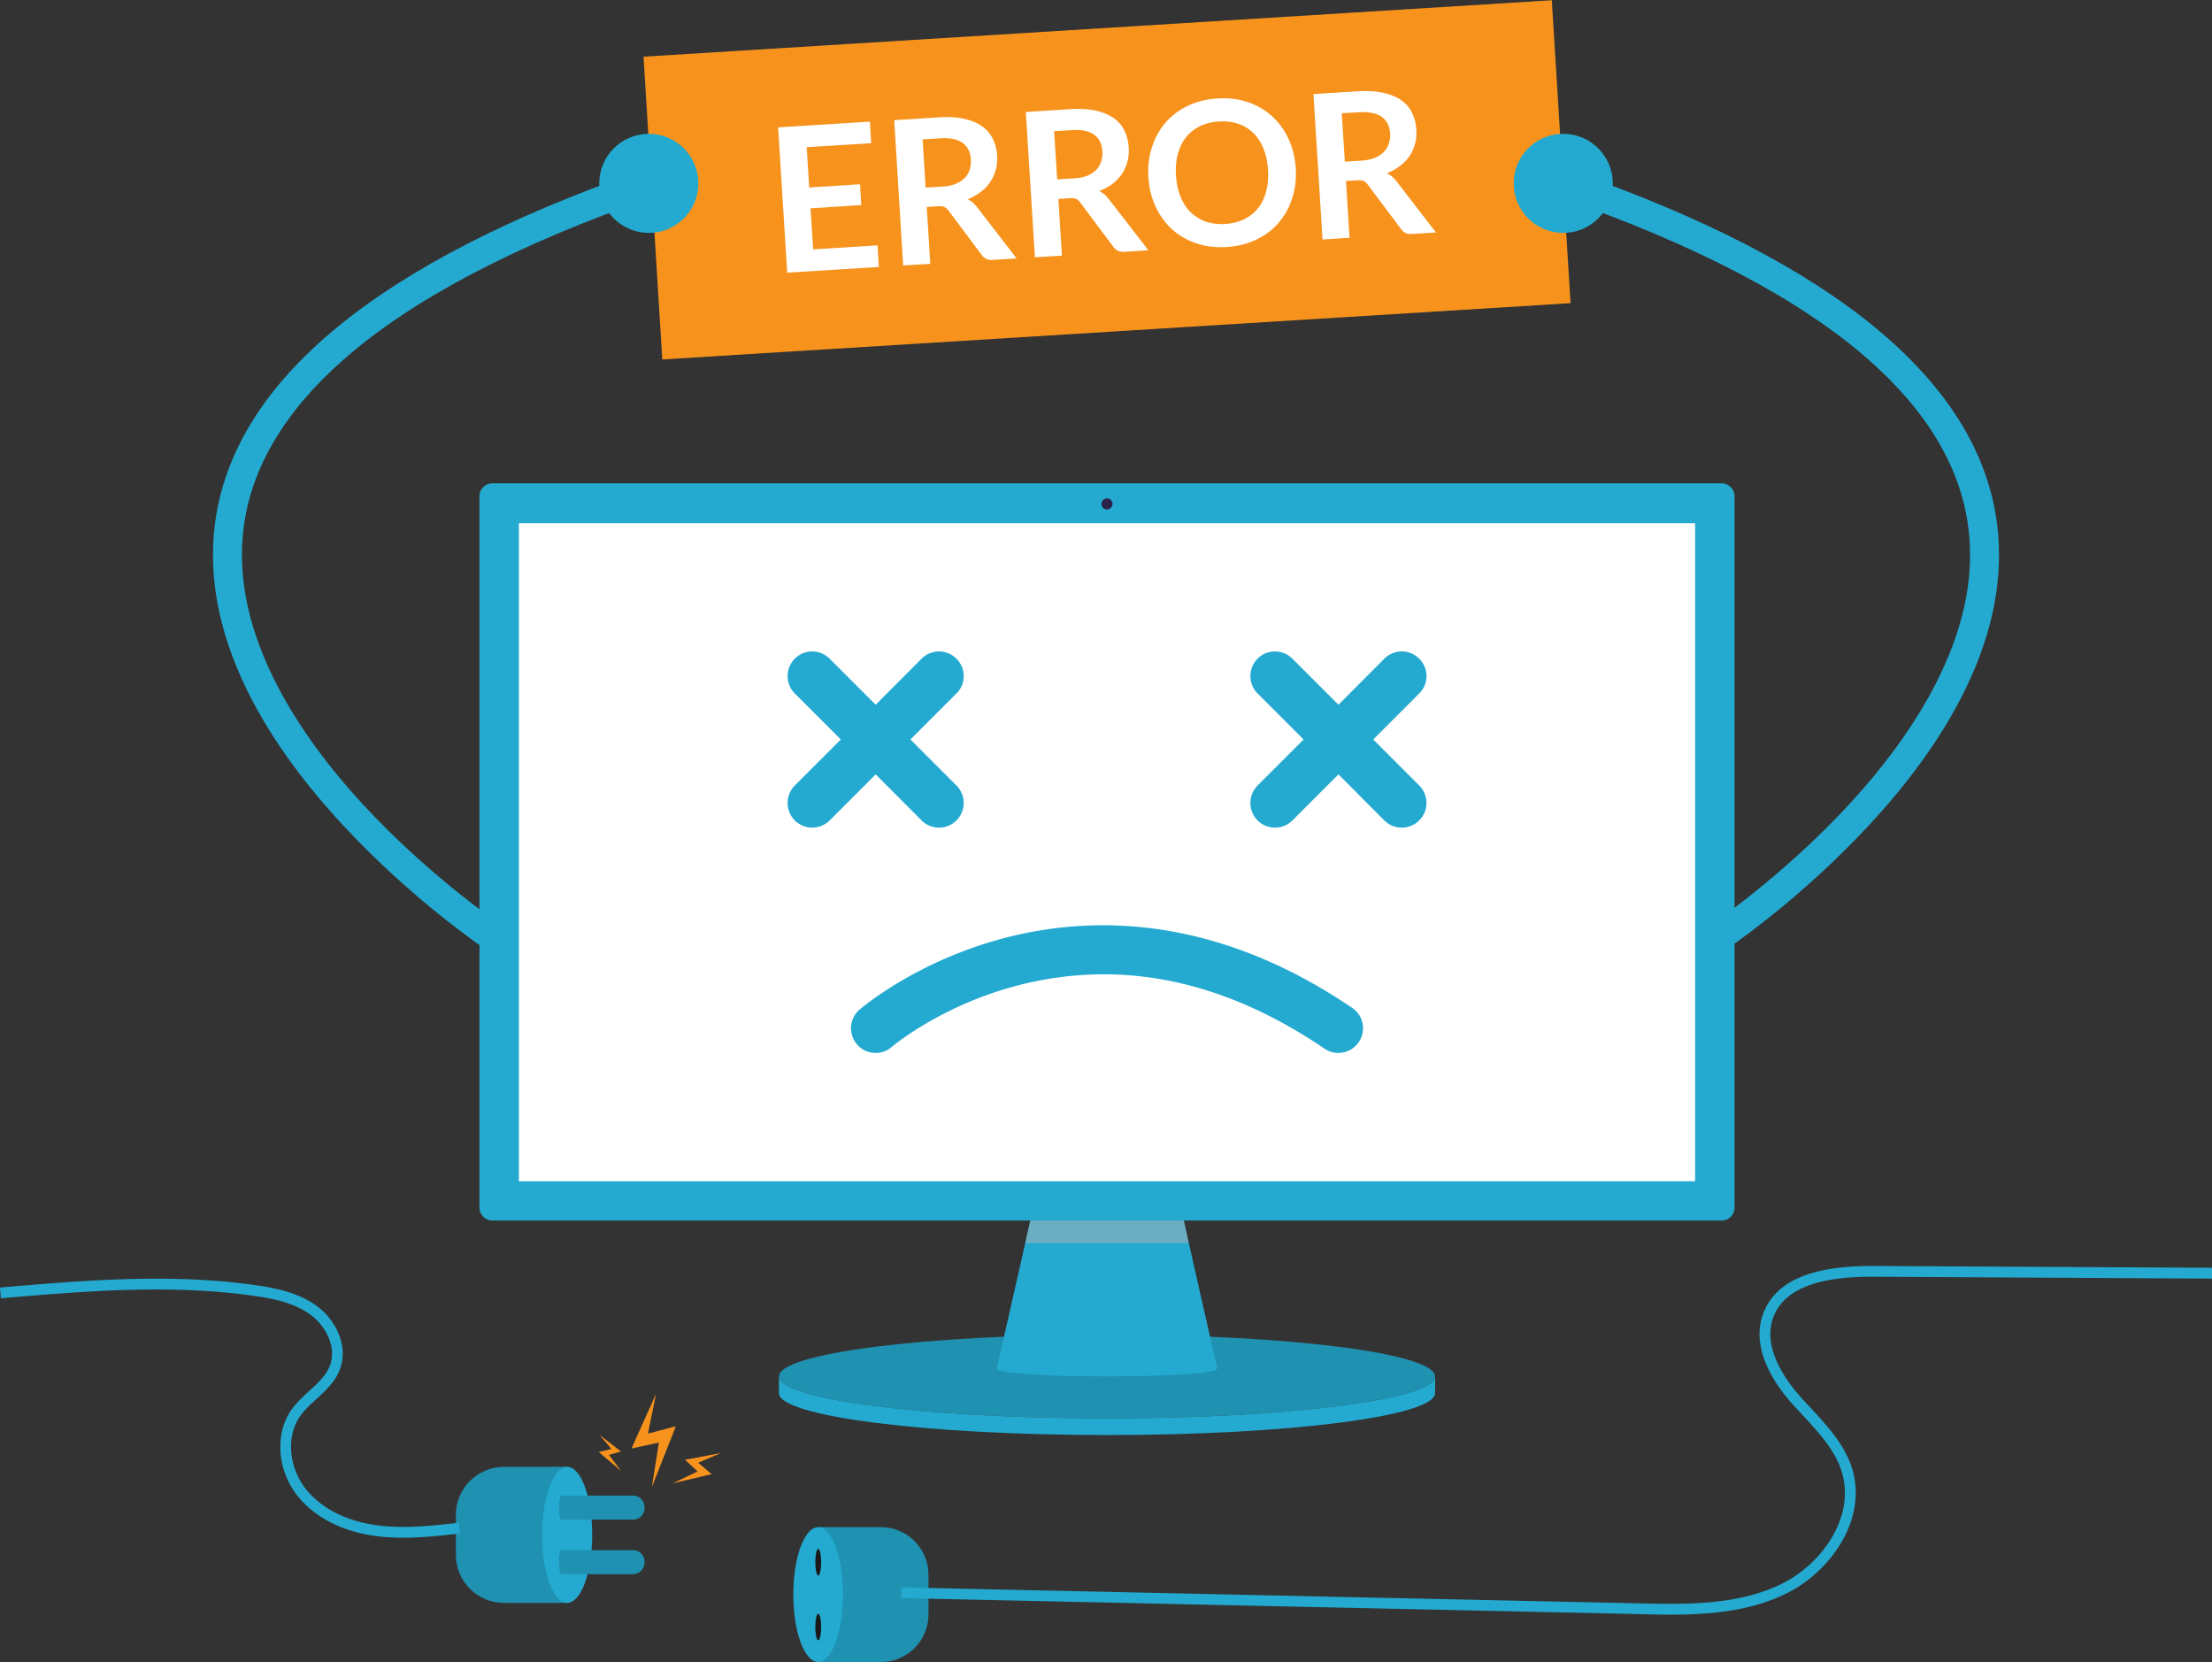 <svg xmlns="http://www.w3.org/2000/svg" width="567" height="426" fill="none"><rect width="100%" height="100%" fill="#333333" stroke="none"/><path fill="#1F91B1" d="M367.852 352.738c0 .752-.564 1.465-1.691 2.142-1.165.751-2.968 1.465-5.298 2.142-12.963 3.795-42.61 6.462-77.103 6.462-34.494 0-64.102-2.667-77.103-6.462-2.33-.677-4.133-1.391-5.298-2.142-1.127-.677-1.691-1.39-1.691-2.142 0-5.937 37.65-10.709 84.092-10.709s84.092 4.772 84.092 10.709Z"/><path fill="#24AAD0" d="M367.852 352.738v4.284c0 5.937-37.65 10.746-84.092 10.746s-84.092-4.809-84.092-10.746v-4.284c0 .752.564 1.466 1.691 2.142 1.165.752 2.968 1.465 5.298 2.142 13.001 3.795 42.609 6.463 77.103 6.463 34.493 0 64.14-2.668 77.103-6.463 2.33-.677 4.133-1.39 5.298-2.142 1.127-.676 1.691-1.39 1.691-2.142Z"/><path fill="#24AAD0" d="M312.02 350.707c0 2.705-56.512 2.705-56.512 0l7.289-32.126 1.315-5.899.038-.151h39.228l.037.151 1.315 5.899 7.29 32.126Z"/><path fill="#B3B3B3" d="M304.73 318.579h-41.933l1.315-5.899h39.303l1.315 5.899Z" opacity=".5" style="mix-blend-mode:multiply"/><path fill="#24AAD0" d="M444.616 127.176v182.312a3.312 3.312 0 0 1-3.307 3.306h-315.1a3.312 3.312 0 0 1-3.307-3.306V127.176a3.312 3.312 0 0 1 3.307-3.307h315.1a3.312 3.312 0 0 1 3.307 3.307Z"/><path fill="#fff" d="M434.506 302.725H133.008V134.09h301.498v168.635Z"/><path fill="#24AAD0" d="m233.369 189.513 11.798-11.799c2.48-2.442 2.48-6.425 0-8.905a6.305 6.305 0 0 0-8.943 0l-11.76 11.799-11.799-11.799a6.305 6.305 0 0 0-8.943 0c-2.442 2.48-2.442 6.463 0 8.905l11.799 11.799-11.799 11.798a6.374 6.374 0 0 0 0 8.943 6.284 6.284 0 0 0 4.472 1.841 6.284 6.284 0 0 0 4.471-1.841l11.799-11.799 11.76 11.799a6.284 6.284 0 0 0 4.472 1.841 6.284 6.284 0 0 0 4.471-1.841 6.305 6.305 0 0 0 0-8.943l-11.798-11.798ZM351.99 189.513l11.798-11.799c2.48-2.442 2.48-6.425 0-8.905a6.305 6.305 0 0 0-8.943 0l-11.76 11.799-11.799-11.799a6.305 6.305 0 0 0-8.943 0c-2.442 2.48-2.442 6.463 0 8.905l11.799 11.799-11.799 11.798a6.374 6.374 0 0 0 0 8.943 6.284 6.284 0 0 0 4.472 1.841 6.282 6.282 0 0 0 4.471-1.841l11.799-11.799 11.76 11.799a6.284 6.284 0 0 0 4.472 1.841 6.282 6.282 0 0 0 4.471-1.841 6.305 6.305 0 0 0 0-8.943l-11.798-11.798ZM224.431 269.847a6.31 6.31 0 0 1-4.735-2.179c-2.292-2.63-2.029-6.613.601-8.905.602-.489 14.391-12.325 36.899-18.299 13.226-3.495 26.753-4.246 40.204-2.255 16.684 2.48 33.254 9.244 49.223 20.103 2.893 1.954 3.645 5.899 1.653 8.755a6.295 6.295 0 0 1-8.755 1.691c-25.851-17.585-52.266-23.034-78.568-16.233-19.839 5.148-32.239 15.669-32.389 15.782-1.165 1.052-2.668 1.54-4.133 1.54Z"/><path fill="#2A2248" d="M282.332 129.13c0-.751.639-1.39 1.428-1.39.789 0 1.428.639 1.428 1.39a1.427 1.427 0 1 1-2.856 0Z"/><path fill="#F7931D" d="M402.579 77.692 169.767 92.12l-4.81-77.591L397.769.063l4.81 77.629Z"/><path fill="#fff" d="m222.975 31.174.338 5.523-16.533 1.015.639 10.333 13.038-.827.301 5.336-13.001.826.676 10.521 16.496-1.014.338 5.523-23.484 1.466-2.33-37.237 23.522-1.465Z"/><path fill="#fff" fill-rule="evenodd" d="m237.556 53.04.902 14.58-6.951.413-2.292-37.236 11.347-.714c2.555-.176 4.747-.05 6.576.375 1.854.401 3.394 1.04 4.622 1.917 1.202.876 2.116 1.953 2.743 3.231.626 1.278.989 2.705 1.089 4.283a11.473 11.473 0 0 1-.338 3.608 10.098 10.098 0 0 1-1.428 3.118 9.686 9.686 0 0 1-2.405 2.555c-.977.752-2.104 1.378-3.381 1.88.901.45 1.691 1.114 2.367 1.99l10.183 13.19-6.238.375c-.601.05-1.114-.038-1.54-.263-.426-.2-.802-.513-1.128-.94l-8.567-11.46c-.325-.425-.676-.726-1.052-.901-.35-.15-.876-.213-1.578-.188l-2.931.188Zm-.3-4.96 4.321-.262c1.328-.075 2.467-.313 3.419-.714.927-.376 1.691-.877 2.292-1.503a5.061 5.061 0 0 0 1.278-2.142c.25-.802.35-1.678.3-2.63-.125-1.879-.839-3.282-2.141-4.209-1.303-.951-3.232-1.34-5.787-1.164l-4.434.263.752 12.362ZM271.291 50.977l.902 14.541-6.914.414-2.33-37.237 11.348-.714c2.555-.15 4.759-.025 6.613.376 1.828.426 3.357 1.065 4.584 1.916 1.227.877 2.142 1.954 2.743 3.232.626 1.302.989 2.743 1.09 4.32a11.167 11.167 0 0 1-.339 3.57 10.528 10.528 0 0 1-1.39 3.157 11.197 11.197 0 0 1-2.442 2.555c-.977.751-2.104 1.365-3.382 1.841.902.45 1.703 1.127 2.405 2.029l10.183 13.151-6.238.413c-.601.026-1.127-.062-1.578-.263a3.448 3.448 0 0 1-1.127-.977l-8.567-11.46c-.326-.426-.664-.714-1.015-.864-.375-.175-.901-.238-1.578-.188l-2.968.188Zm-.301-4.997 4.321-.263c1.303-.075 2.43-.301 3.382-.677.952-.4 1.716-.901 2.292-1.503a5.384 5.384 0 0 0 1.278-2.142 6.57 6.57 0 0 0 .3-2.63c-.1-1.904-.801-3.319-2.104-4.246-1.328-.951-3.269-1.34-5.824-1.164l-4.434.263.789 12.362ZM332.131 43.085c.176 2.73-.125 5.298-.902 7.702-.751 2.38-1.903 4.472-3.456 6.275-1.528 1.804-3.432 3.244-5.712 4.321-2.254 1.103-4.784 1.741-7.59 1.917-2.83.175-5.436-.138-7.815-.94-2.38-.801-4.459-2.004-6.238-3.607-1.753-1.603-3.156-3.544-4.208-5.824-1.052-2.254-1.666-4.747-1.841-7.477-.176-2.73.125-5.286.902-7.665.751-2.405 1.903-4.51 3.456-6.313s3.47-3.256 5.749-4.359c2.255-1.077 4.797-1.703 7.628-1.878 2.806-.176 5.398.137 7.778.939 2.38.827 4.446 2.042 6.2 3.645 1.753 1.578 3.156 3.507 4.208 5.786 1.052 2.255 1.666 4.747 1.841 7.478Zm-7.101.45c-.126-2.028-.514-3.845-1.165-5.448-.626-1.578-1.491-2.906-2.593-3.983a9.786 9.786 0 0 0-3.832-2.367c-1.503-.526-3.157-.726-4.96-.601-1.829.1-3.457.5-4.885 1.202s-2.618 1.641-3.57 2.818c-.951 1.203-1.653 2.63-2.104 4.284-.451 1.653-.613 3.507-.488 5.56.15 2.055.551 3.871 1.202 5.45.626 1.602 1.491 2.93 2.593 3.982a10.756 10.756 0 0 0 3.87 2.367c1.503.501 3.169.702 4.997.602 1.829-.126 3.445-.54 4.848-1.24a9.966 9.966 0 0 0 3.532-2.819c.951-1.177 1.64-2.592 2.066-4.245.451-1.654.614-3.507.489-5.562ZM345.017 46.39l.902 14.542-6.914.45-2.329-37.273 11.347-.714c2.555-.15 4.76-.013 6.613.413 1.829.4 3.357 1.04 4.585 1.916 1.227.877 2.141 1.954 2.742 3.232.627 1.277.99 2.705 1.09 4.283a11.472 11.472 0 0 1-.338 3.607 10.621 10.621 0 0 1-1.39 3.12 11.223 11.223 0 0 1-2.443 2.554c-.977.752-2.104 1.378-3.381 1.879.901.45 1.703 1.115 2.404 1.991l10.183 13.19-6.237.375c-.601.05-1.127-.038-1.578-.263a3.46 3.46 0 0 1-1.128-.977l-8.567-11.423c-.325-.426-.663-.726-1.014-.902-.376-.175-.902-.238-1.578-.188l-2.969.188Zm-.3-4.96 4.321-.263c1.302-.1 2.43-.338 3.382-.713.951-.401 1.715-.902 2.292-1.503a5.37 5.37 0 0 0 1.277-2.142c.276-.802.388-1.678.338-2.63-.125-1.88-.839-3.294-2.141-4.246-1.328-.927-3.269-1.315-5.825-1.165l-4.433.263.789 12.4Z" clip-rule="evenodd"/><path fill="#24AAD0" d="m441.767 243.808-4.095-6.162c.188-.113 18.862-12.588 36.372-31.563 15.857-17.209 34.005-43.436 30.511-70.79-1.917-15.331-10.484-29.797-25.438-42.986-17.66-15.593-44.451-29.646-79.621-41.82l2.405-6.989c68.348 23.634 105.359 54.22 110.018 90.855 1.691 13.452-1.014 27.655-8.078 42.159-5.524 11.423-13.79 23.108-24.499 34.681-18.111 19.614-36.785 32.089-37.575 32.615Z"/><path fill="#24AAD0" d="M388 46.993c0-7.026 5.674-12.7 12.7-12.7 6.989 0 12.7 5.674 12.7 12.7 0 7.027-5.711 12.7-12.7 12.7-7.026 0-12.7-5.673-12.7-12.7ZM125.233 243.808c-.789-.526-19.463-13.001-37.574-32.615-10.709-11.573-18.975-23.258-24.499-34.681-7.064-14.504-9.77-28.707-8.078-42.159 4.659-36.635 41.67-67.22 110.018-90.855l2.405 6.989c-35.17 12.174-61.961 26.227-79.62 41.82-14.955 13.189-23.522 27.655-25.439 42.986-3.494 27.392 14.73 53.694 30.624 70.903 17.509 18.938 36.071 31.337 36.259 31.45l-4.096 6.162Z"/><path fill="#24AAD0" d="M179.006 46.993c0-7.026-5.674-12.7-12.7-12.7-6.989 0-12.701 5.674-12.701 12.7 0 7.027 5.712 12.7 12.701 12.7 7.026 0 12.7-5.673 12.7-12.7Z"/><path fill="#1F91B1" d="M129.176 410.789h16.195V375.92h-16.195c-6.801 0-12.324 5.523-12.324 12.287v10.258c0 6.801 5.523 12.324 12.324 12.324Z"/><path fill="#24AAD0" d="M138.949 393.355c0 9.619 2.893 17.434 6.425 17.434 3.57 0 6.426-7.815 6.426-17.434 0-9.62-2.856-17.435-6.426-17.435-3.532 0-6.425 7.815-6.425 17.435Z"/><path fill="#1F91B1" d="M162.243 389.447h-18.261c-.939 0-.939-6.162 0-6.162h18.261a2.952 2.952 0 0 1 2.969 2.969v.225a2.951 2.951 0 0 1-2.969 2.968ZM162.243 403.424h-18.261c-.939 0-.939-6.162 0-6.162h18.261a2.951 2.951 0 0 1 2.969 2.968v.226a2.975 2.975 0 0 1-2.969 2.968ZM225.783 425.938h-16.045v-34.569h16.045c6.763 0 12.211 5.486 12.211 12.212v10.145c0 6.726-5.448 12.212-12.211 12.212Z"/><path fill="#24AAD0" d="M216.085 408.653c0 9.544-2.855 17.285-6.35 17.285-3.532 0-6.387-7.741-6.387-17.285 0-9.543 2.855-17.284 6.387-17.284 3.495 0 6.35 7.741 6.35 17.284Z"/><path fill="#1A1A1A" d="M210.487 416.958c0 1.879-.338 3.42-.751 3.42s-.752-1.541-.752-3.42c0-1.878.339-3.419.752-3.419s.751 1.541.751 3.419ZM210.487 400.351c0 1.879-.338 3.419-.751 3.419s-.752-1.54-.752-3.419.339-3.419.752-3.419.751 1.54.751 3.419Z"/><path fill="#24AAD0" d="M428.01 413.798c-2.668 0-5.336-.075-7.928-.15l-189.113-4.096.037-2.743 189.151 4.096c11.723.263 25.024.563 36.297-4.885 10.445-5.035 19.163-17.172 15.668-28.744-1.653-5.524-5.824-10.033-9.844-14.392a330.772 330.772 0 0 1-3.419-3.719c-3.983-4.622-10.183-13.64-6.914-22.47 3.081-8.342 12.324-12.362 28.369-12.249l86.684.451v2.78l-86.684-.488h-.526c-14.392 0-22.658 3.419-25.251 10.445-2.78 7.515 2.856 15.556 6.426 19.689 1.052 1.24 2.217 2.48 3.344 3.683 4.208 4.584 8.604 9.318 10.483 15.48 3.908 12.964-5.636 26.491-17.171 32.014-9.281 4.509-19.727 5.298-29.609 5.298ZM103.368 394.073c-2.518 0-4.998-.151-7.515-.489-8.417-1.202-15.406-4.884-19.69-10.37-5.147-6.576-5.748-15.782-1.465-21.906 1.315-1.841 2.969-3.382 4.584-4.847 2.217-2.029 4.284-3.908 5.26-6.426 1.842-4.772-1.014-10.107-4.771-12.963-4.133-3.156-9.582-4.283-14.842-4.997-21.455-3.044-43.436-1.165-64.704.638L0 329.971c21.418-1.842 43.549-3.72 65.305-.639 5.636.789 11.497 2.029 16.157 5.561 4.584 3.457 7.965 10.107 5.636 16.119-1.203 3.119-3.607 5.336-5.937 7.478-1.578 1.427-3.081 2.78-4.208 4.396-3.607 5.148-3.006 13.001 1.39 18.637 3.833 4.884 10.183 8.229 17.923 9.318 7.026 1.015 14.316.188 21.342-.601l.301 2.743c-4.772.564-9.657 1.09-14.541 1.09Z"/><path fill="#F7931D" d="m170.404 366.267-4.321 1.128 2.105-10.258-5.261 11.723-1.052 2.367 2.705-.601 4.321-.939-1.803 11.385 5.11-12.926 1.015-2.63-2.819.751ZM154.77 371.828l1.954-.488-3.044-3.608 4.584 3.532.902.714-1.165.339-1.916.526 3.119 4.133-4.735-4.021-.977-.826 1.278-.301ZM181.073 376.639l-2.104-1.766 5.899-2.518-7.702 1.466-1.579.263 1.24 1.165 1.992 1.841-6.35 3.043 8.266-1.953 1.691-.376-1.353-1.165Z"/></svg>